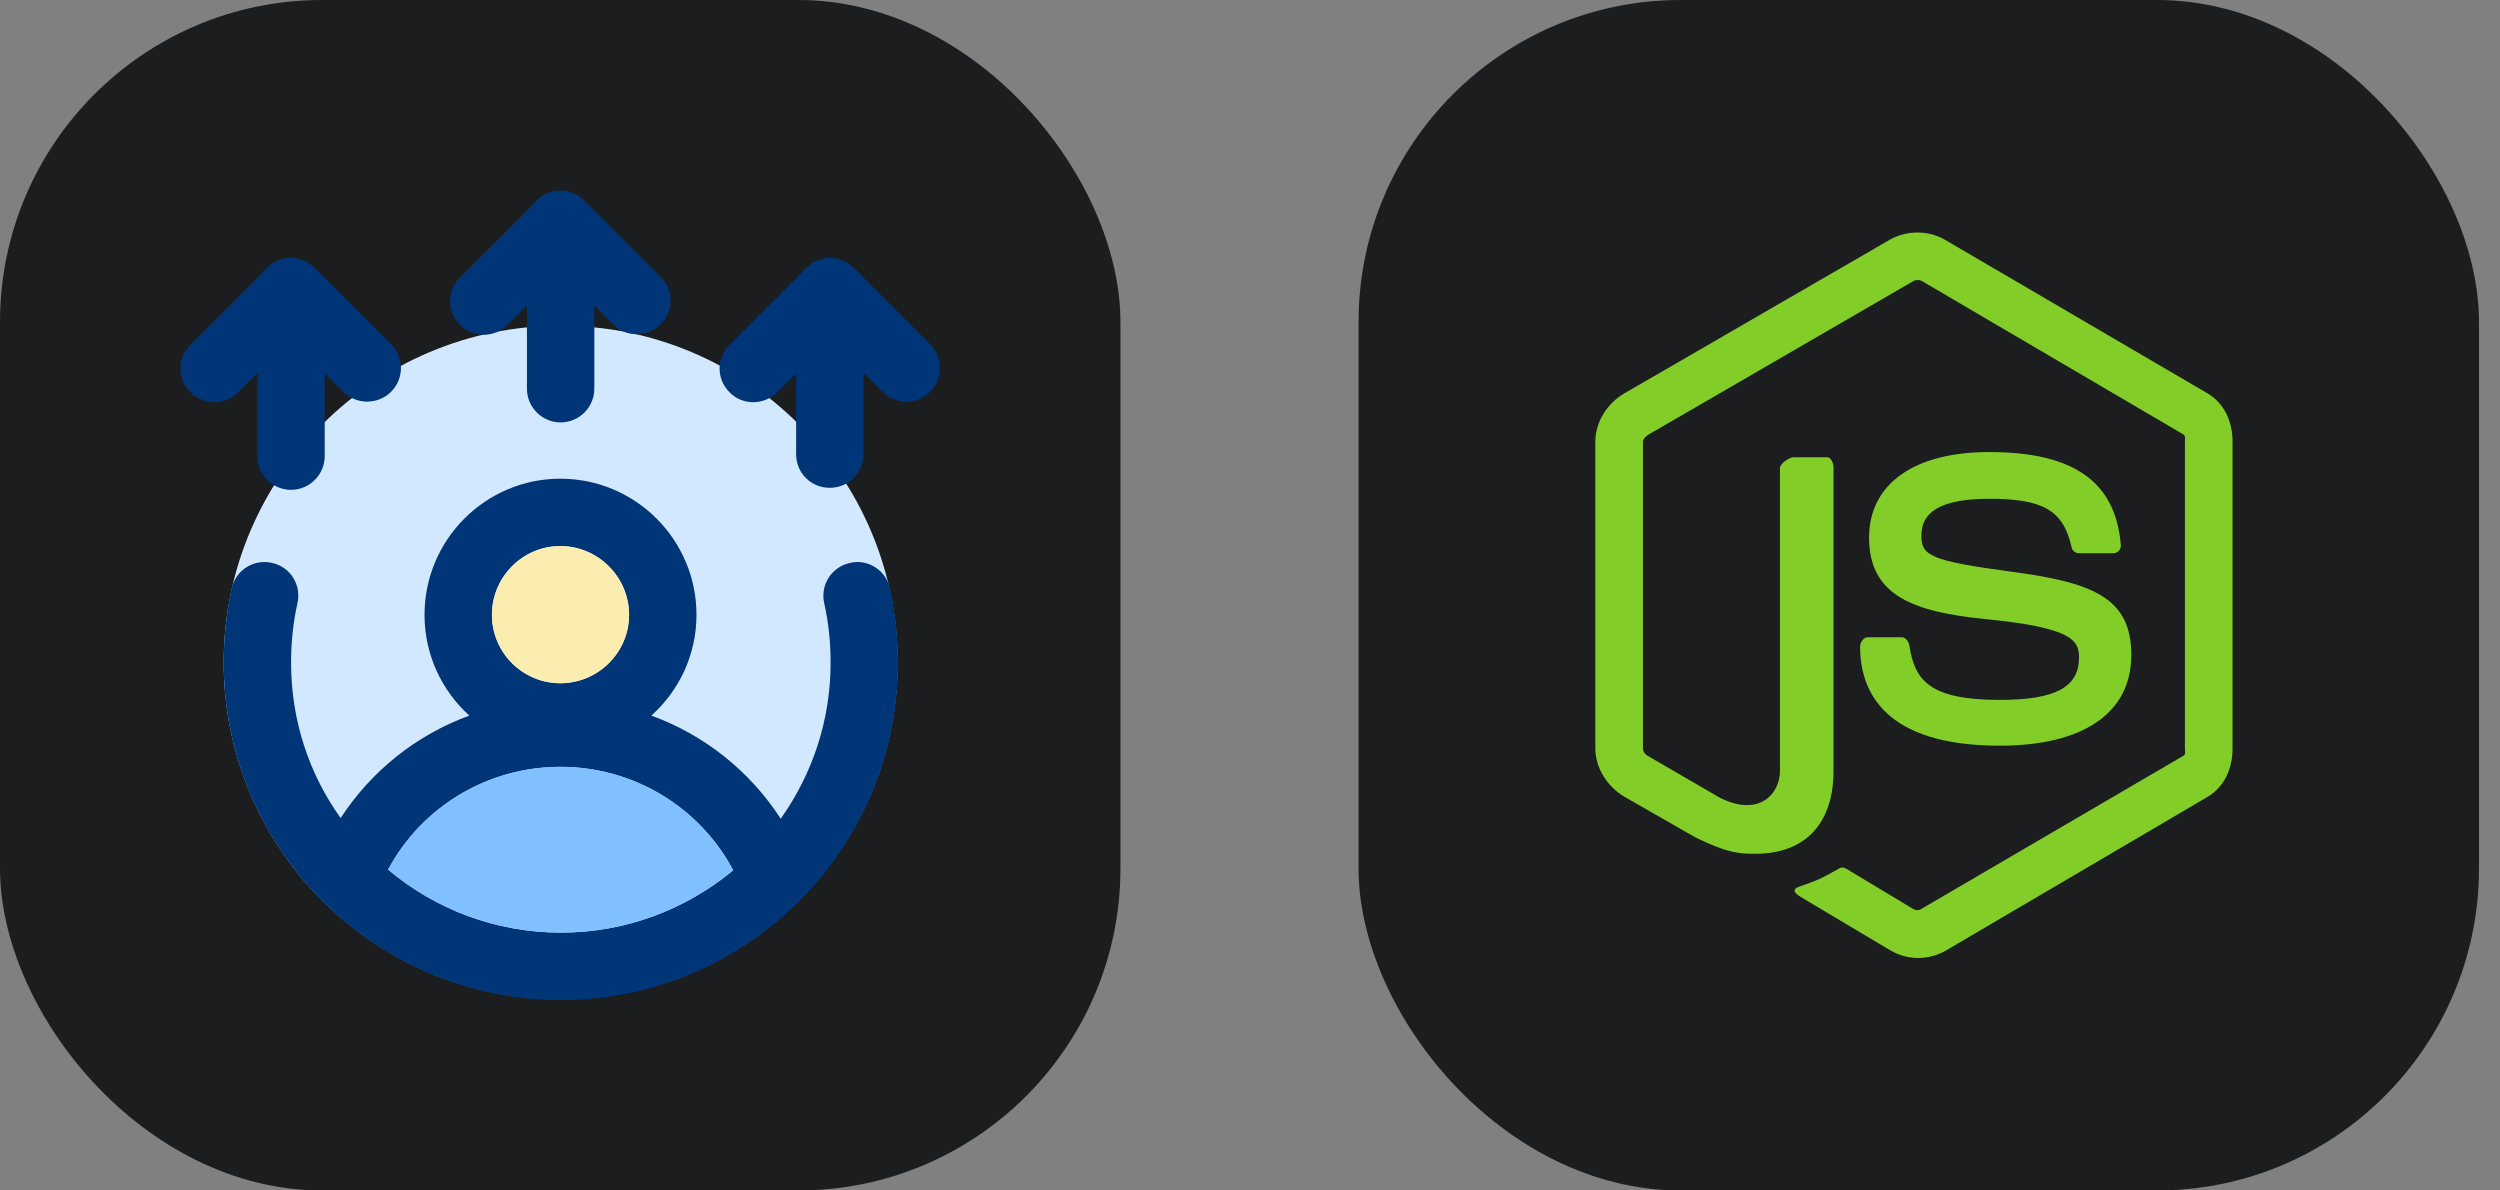 <svg width="105" height="50" viewBox="0 0 105 50" fill="none" xmlns="http://www.w3.org/2000/svg">
<rect x="0" y="0" width="105" height="50" fill="#808080" stroke="none"/>
<rect width="47.059" height="50" rx="13.529" fill="#1B1D1E"/>
<g clip-path="url(#clip0_15497_17582)">
<path d="M37.701 27.826C37.701 31.058 36.624 34.02 34.795 36.401C32.215 39.789 28.133 41.972 23.541 41.972C18.962 41.972 14.894 39.789 12.3 36.415C10.486 34.034 9.395 31.058 9.395 27.826C9.395 20.016 15.73 13.68 23.541 13.68C31.365 13.68 37.701 20.016 37.701 27.826Z" fill="#D1E8FF"/>
<path d="M37.376 24.706C37.206 23.941 36.442 23.46 35.692 23.644C34.927 23.814 34.446 24.564 34.616 25.328C34.8 26.149 34.885 26.984 34.885 27.833C34.885 30.282 34.106 32.532 32.79 34.386C31.488 32.377 29.577 30.862 27.355 30.055C28.516 29.022 29.252 27.508 29.252 25.823C29.252 22.667 26.69 20.105 23.534 20.105C20.392 20.105 17.83 22.667 17.83 25.823C17.83 27.494 18.552 29.008 19.712 30.055C17.505 30.862 15.608 32.362 14.306 34.358C12.989 32.518 12.225 30.268 12.225 27.833C12.225 26.984 12.31 26.149 12.494 25.328C12.664 24.564 12.197 23.814 11.433 23.644C10.668 23.46 9.904 23.941 9.734 24.705C9.508 25.724 9.395 26.772 9.395 27.833C9.395 35.646 15.749 42.001 23.562 42.001C31.375 42.001 37.716 35.646 37.716 27.833C37.716 26.772 37.602 25.724 37.376 24.706ZM23.534 22.936C25.119 22.936 26.421 24.238 26.421 25.824C26.421 27.409 25.119 28.697 23.534 28.697C21.949 28.697 20.661 27.409 20.661 25.824C20.661 24.238 21.949 22.936 23.534 22.936ZM23.562 39.17C20.802 39.17 18.269 38.18 16.301 36.524C17.717 33.877 20.491 32.207 23.534 32.207C26.605 32.207 29.379 33.891 30.795 36.552C28.827 38.18 26.308 39.17 23.562 39.17Z" fill="#003677"/>
<path d="M30.794 36.552C28.827 38.18 26.307 39.17 23.561 39.17C20.802 39.17 18.268 38.18 16.301 36.524C17.716 33.877 20.49 32.207 23.533 32.207C26.605 32.207 29.379 33.891 30.794 36.552Z" fill="#81C0FF"/>
<path d="M26.421 25.821C26.421 27.406 25.119 28.694 23.533 28.694C21.948 28.694 20.66 27.406 20.66 25.821C20.66 24.236 21.948 22.934 23.533 22.934C25.119 22.934 26.421 24.236 26.421 25.821Z" fill="#FBEDB0"/>
<path d="M39.07 16.454C38.518 17.006 37.613 17.006 37.061 16.454L36.268 15.662V19.073C36.268 19.866 35.631 20.488 34.853 20.488C34.06 20.488 33.437 19.866 33.437 19.073V15.69C33.182 15.931 32.914 16.2 32.63 16.483C32.362 16.752 31.994 16.893 31.64 16.893C31.272 16.893 30.904 16.752 30.635 16.469C30.083 15.917 30.083 15.025 30.649 14.473C32.008 13.114 33.536 11.6 33.777 11.331C33.805 11.303 33.834 11.274 33.862 11.246C34.414 10.694 35.306 10.694 35.858 11.246L39.07 14.459C39.622 15.011 39.622 15.902 39.07 16.454Z" fill="#003677"/>
<path d="M16.426 16.454C15.874 17.006 14.968 17.006 14.416 16.454L13.638 15.676V19.158C13.638 19.936 13.001 20.573 12.222 20.573C11.444 20.573 10.807 19.936 10.807 19.158V15.676C10.552 15.917 10.283 16.186 9.986 16.483C9.717 16.752 9.349 16.893 8.995 16.893C8.627 16.893 8.259 16.752 7.99 16.469C7.438 15.917 7.438 15.025 8.005 14.473C9.363 13.114 10.892 11.6 11.132 11.331L11.217 11.246C11.769 10.694 12.661 10.694 13.213 11.246L16.426 14.459C16.978 15.011 16.978 15.902 16.426 16.454Z" fill="#003677"/>
<path d="M27.75 13.623C27.198 14.175 26.292 14.175 25.74 13.623L24.962 12.844V16.326C24.962 17.104 24.325 17.741 23.547 17.741C22.768 17.741 22.131 17.104 22.131 16.326V12.844C21.876 13.085 21.607 13.354 21.31 13.651C21.041 13.92 20.673 14.061 20.32 14.061C19.951 14.061 19.584 13.92 19.315 13.637C18.763 13.085 18.763 12.193 19.329 11.641C20.688 10.282 22.216 8.768 22.457 8.499C22.485 8.471 22.513 8.442 22.542 8.414C23.094 7.862 23.985 7.862 24.537 8.414L27.75 11.627C28.302 12.179 28.302 13.07 27.75 13.623Z" fill="#003677"/>
</g>
<rect x="57.059" width="47.059" height="50" rx="13.529" fill="#1B1D1E"/>
<g clip-path="url(#clip1_15497_17582)">
<path d="M92.709 16.517L81.68 10.065C80.984 9.666 80.078 9.666 79.377 10.065L68.23 16.517C67.512 16.933 67.004 17.715 67.004 18.551V31.438C67.004 32.274 67.525 33.056 68.243 33.474L71.188 35.16C72.596 35.858 73.093 35.858 73.734 35.858C75.818 35.858 77.009 34.588 77.009 32.374V19.651C77.009 19.472 76.916 19.204 76.741 19.204H75.335C75.156 19.204 74.758 19.472 74.758 19.651V32.373C74.758 33.355 73.876 34.332 72.229 33.502L69.186 31.735C69.08 31.677 69.005 31.561 69.005 31.438V18.551C69.005 18.43 69.144 18.308 69.251 18.245L80.362 11.805C80.466 11.745 80.618 11.745 80.722 11.805L91.698 18.244C91.803 18.308 91.766 18.426 91.766 18.551V31.438C91.766 31.561 91.811 31.68 91.708 31.739L80.681 38.184C80.586 38.241 80.469 38.241 80.365 38.184L77.537 36.483C77.452 36.434 77.351 36.416 77.269 36.462C76.482 36.911 76.337 36.971 75.599 37.228C75.417 37.292 75.149 37.403 75.701 37.715L79.403 39.92C79.756 40.126 80.157 40.234 80.565 40.234C80.976 40.234 81.378 40.127 81.732 39.92L92.709 33.474C93.427 33.053 93.767 32.274 93.767 31.438V18.551C93.767 17.715 93.427 16.935 92.709 16.517ZM83.99 29.396C81.057 29.396 80.411 28.581 80.195 27.111C80.17 26.953 80.037 26.764 79.877 26.764H78.444C78.266 26.764 78.124 26.98 78.124 27.158C78.124 29.04 79.139 31.319 83.99 31.319C87.501 31.319 89.515 29.944 89.515 27.512C89.515 25.1 87.897 24.467 84.492 24.013C81.049 23.555 80.7 23.323 80.7 22.511C80.7 21.841 80.996 20.948 83.545 20.948C85.822 20.948 86.662 21.44 87.007 22.986C87.037 23.132 87.168 23.236 87.317 23.236H88.756C88.845 23.236 88.929 23.2 88.991 23.136C89.051 23.068 89.083 22.982 89.075 22.89C88.852 20.227 87.096 18.986 83.544 18.986C80.385 18.986 78.501 20.33 78.501 22.583C78.501 25.026 80.376 25.702 83.408 26.004C87.037 26.362 87.319 26.896 87.319 27.615C87.319 28.864 86.324 29.396 83.99 29.396Z" fill="#83CD29"/>
</g>
<defs>
<clipPath id="clip0_15497_17582">
<rect width="34" height="34" fill="white" transform="translate(6.531 8)"/>
</clipPath>
<clipPath id="clip1_15497_17582">
<rect width="30.469" height="30.469" fill="white" transform="translate(65.356 9.766)"/>
</clipPath>
</defs>
</svg>
